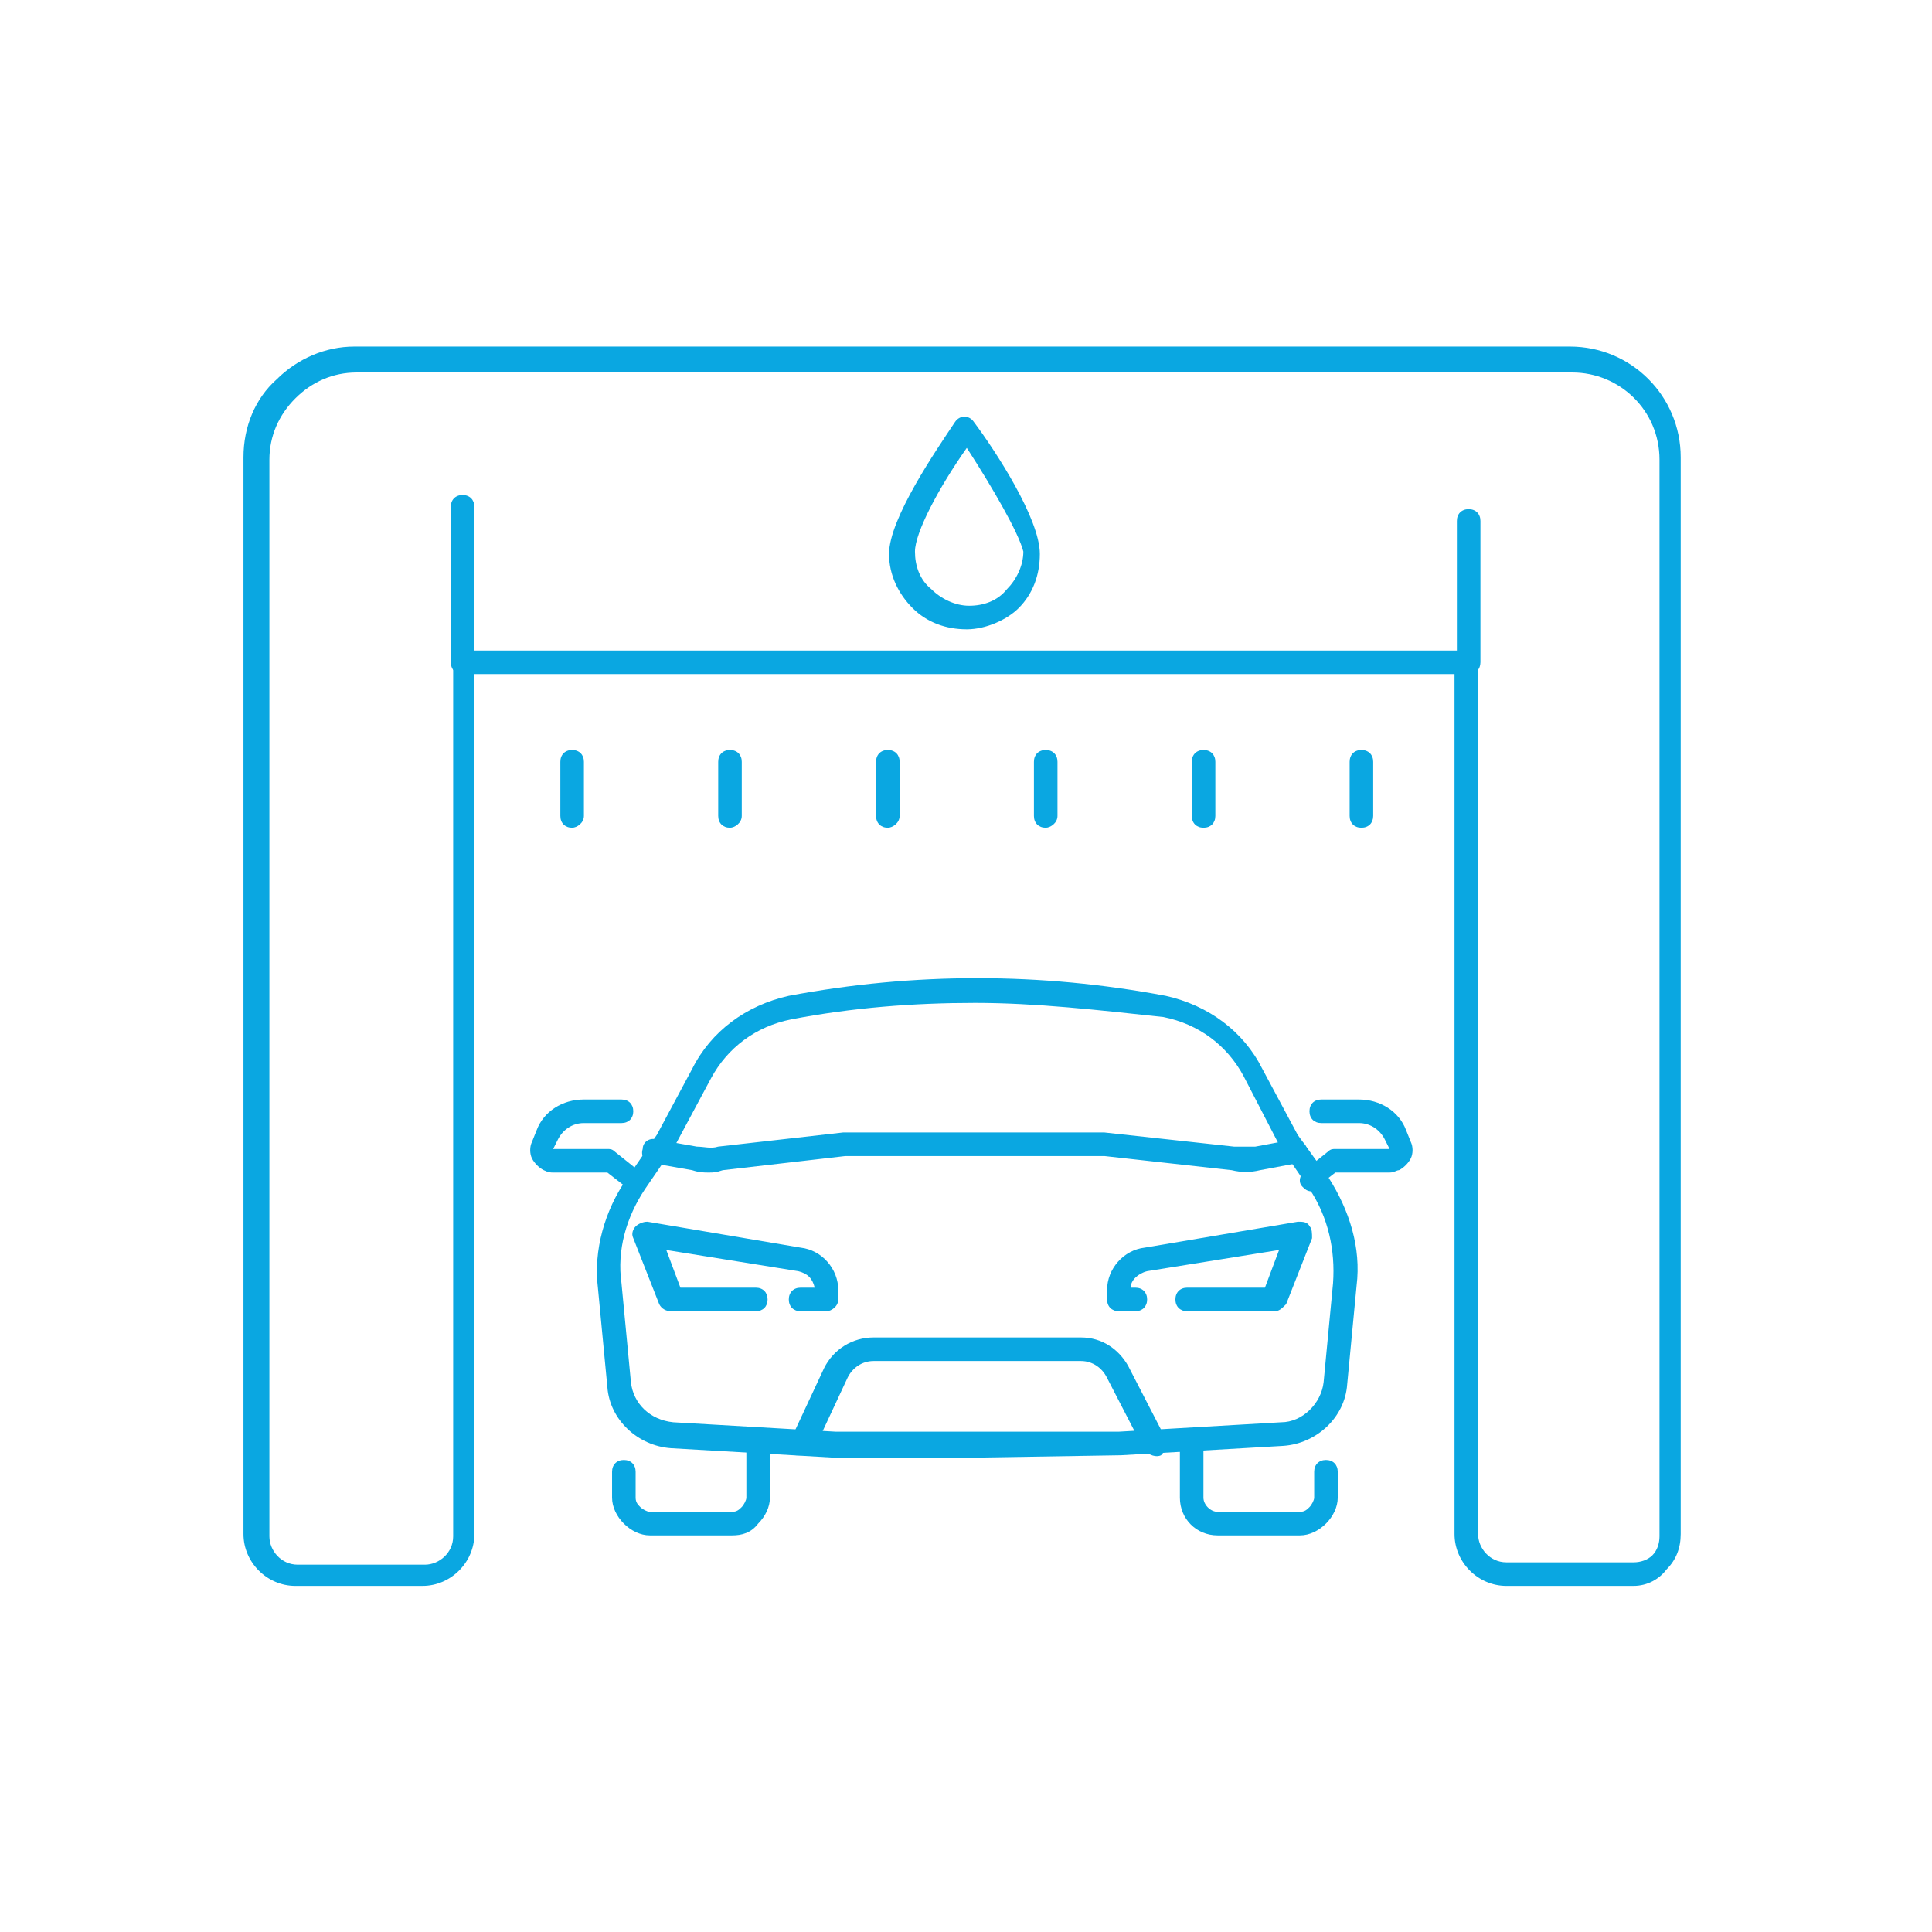 <?xml version="1.0" encoding="utf-8"?>
<!-- Generator: Adobe Illustrator 25.4.1, SVG Export Plug-In . SVG Version: 6.00 Build 0)  -->
<svg version="1.1" id="Layer_1" xmlns="http://www.w3.org/2000/svg" xmlns:xlink="http://www.w3.org/1999/xlink" x="0px" y="0px"
	 viewBox="0 0 82 82" enable-background="new 0 0 82 82" xml:space="preserve">
<g id="Group_131" transform="translate(208.134 611.91)">
	<g id="Group_101" transform="translate(0 0)">
		<g id="Group_100" transform="translate(12.144 26.856)">
			<g id="Path_127">
				<path fill="#0AA7E1" d="M-193.3-588.2c-0.1,0-0.2,0-0.3-0.1l-0.9-0.7h-2.3c-0.1,0-0.2,0-0.4-0.1c-0.2-0.1-0.4-0.3-0.5-0.5
					c-0.1-0.2-0.1-0.5,0-0.7l0.2-0.5c0.3-0.8,1.1-1.3,2-1.3h1.6c0.3,0,0.5,0.2,0.5,0.5s-0.2,0.5-0.5,0.5h-1.6
					c-0.5,0-0.9,0.3-1.1,0.7l-0.2,0.4l2.3,0c0.1,0,0.2,0,0.3,0.1l1,0.8c0.2,0.2,0.3,0.5,0.1,0.7
					C-192.9-588.3-193.1-588.2-193.3-588.2z"/>
			</g>
			<g id="Path_128">
				<path fill="#0AA7E1" d="M-189.2-573.6C-189.2-573.6-189.2-573.6-189.2-573.6h-3.5c-0.4,0-0.8-0.2-1.1-0.5s-0.5-0.7-0.5-1.1v-1.1
					c0-0.3,0.2-0.5,0.5-0.5s0.5,0.2,0.5,0.5v1.1c0,0.2,0.1,0.3,0.2,0.4c0.1,0.1,0.3,0.2,0.4,0.2h3.5c0,0,0,0,0,0
					c0.2,0,0.3-0.1,0.4-0.2s0.2-0.3,0.2-0.4v-2.3c0-0.3,0.2-0.5,0.5-0.5s0.5,0.2,0.5,0.5v2.3c0,0.4-0.2,0.8-0.5,1.1
					C-188.4-573.7-188.8-573.6-189.2-573.6z"/>
			</g>
			<g id="Path_129">
				<path fill="#0AA7E1" d="M-178.9-576.9h-6l-6.9-0.4c-1.4-0.1-2.6-1.2-2.7-2.6l-0.4-4.2c-0.2-1.6,0.3-3.3,1.2-4.6l1.3-1.9l1.5-2.8
					c0.8-1.6,2.3-2.7,4.1-3.1c5.3-1,10.7-1,16,0c1.8,0.4,3.3,1.5,4.1,3.1l1.5,2.8l1.3,1.8c0.9,1.4,1.4,3,1.2,4.6l-0.4,4.2
					c-0.1,1.4-1.3,2.5-2.7,2.6l-6.9,0.4L-178.9-576.9z M-178.9-596.2c-2.6,0-5.2,0.2-7.8,0.7c-1.5,0.3-2.7,1.2-3.4,2.5l-1.5,2.8
					l-1.3,1.9c-0.8,1.2-1.2,2.6-1,4l0.4,4.2c0.1,0.9,0.8,1.6,1.8,1.7l6.9,0.4l12,0l6.9-0.4c0.9,0,1.7-0.8,1.8-1.7l0.4-4.2
					c0.1-1.4-0.2-2.8-1-4l-1.3-1.9l-1.5-2.9c-0.7-1.3-1.9-2.2-3.4-2.5C-173.7-595.9-176.3-596.2-178.9-596.2z"/>
			</g>
			<g id="Path_130">
				<path fill="#0AA7E1" d="M-165.1-573.6h-3.5c-0.9,0-1.6-0.7-1.6-1.6v-2.3c0-0.3,0.2-0.5,0.5-0.5s0.5,0.2,0.5,0.5v2.3
					c0,0.3,0.3,0.6,0.6,0.6h3.5c0.2,0,0.3-0.1,0.4-0.2c0.1-0.1,0.2-0.3,0.2-0.4v-1.1c0-0.3,0.2-0.5,0.5-0.5s0.5,0.2,0.5,0.5v1.1
					c0,0.4-0.2,0.8-0.5,1.1S-164.7-573.6-165.1-573.6z"/>
			</g>
			<g id="Path_131">
				<path fill="#0AA7E1" d="M-164.6-588.2c-0.2,0-0.3-0.1-0.4-0.2c-0.2-0.2-0.1-0.5,0.1-0.7l1-0.8c0.1-0.1,0.2-0.1,0.3-0.1h2.3
					l-0.2-0.4c-0.2-0.4-0.6-0.7-1.1-0.7h-1.6c-0.3,0-0.5-0.2-0.5-0.5s0.2-0.5,0.5-0.5h1.6c0.9,0,1.7,0.5,2,1.3l0.2,0.5
					c0.1,0.2,0.1,0.5,0,0.7c-0.1,0.2-0.3,0.4-0.5,0.5c-0.1,0-0.2,0.1-0.4,0.1h-2.3l-0.9,0.7C-164.4-588.2-164.5-588.2-164.6-588.2z
					 M-161.2-589.8L-161.2-589.8L-161.2-589.8z"/>
			</g>
			<g id="Path_132">
				<path fill="#0AA7E1" d="M-190.2-589c-0.2,0-0.4,0-0.7-0.1l-1.7-0.3c-0.3,0-0.5-0.3-0.4-0.6c0-0.3,0.3-0.5,0.6-0.4l1.7,0.3
					c0.3,0,0.6,0.1,0.9,0l5.3-0.6l11.1,0l5.5,0.6c0.3,0,0.6,0,0.9,0l1.6-0.3c0.3,0,0.5,0.1,0.6,0.4c0,0.3-0.1,0.5-0.4,0.6l-1.6,0.3
					c-0.4,0.1-0.8,0.1-1.2,0l-5.4-0.6l-11,0l-5.2,0.6C-189.9-589-190-589-190.2-589z"/>
			</g>
			<g id="Group_98" transform="translate(4.301 10.287)">
				<g id="Path_133">
					<path fill="#0AA7E1" d="M-189.5-593.4h-1.1c-0.3,0-0.5-0.2-0.5-0.5s0.2-0.5,0.5-0.5h0.6c-0.1-0.4-0.3-0.6-0.7-0.7l-5.6-0.9
						l0.6,1.6h3.2c0.3,0,0.5,0.2,0.5,0.5s-0.2,0.5-0.5,0.5h-3.6c-0.2,0-0.4-0.1-0.5-0.3l-1.1-2.8c-0.1-0.2,0-0.4,0.1-0.5
						c0.1-0.1,0.3-0.2,0.5-0.2l6.5,1.1c0.9,0.1,1.6,0.9,1.6,1.8v0.4C-189-593.6-189.3-593.4-189.5-593.4z"/>
				</g>
			</g>
			<g id="Group_99" transform="translate(24.41 10.287)">
				<g id="Path_134">
					<path fill="#0AA7E1" d="M-190.6-593.4h-3.7c-0.3,0-0.5-0.2-0.5-0.5s0.2-0.5,0.5-0.5h3.3l0.6-1.6l-5.6,0.9
						c-0.4,0.1-0.7,0.4-0.7,0.7h0.2c0.3,0,0.5,0.2,0.5,0.5s-0.2,0.5-0.5,0.5h-0.7c-0.3,0-0.5-0.2-0.5-0.5v-0.4
						c0-0.9,0.7-1.7,1.6-1.8l6.5-1.1c0.2,0,0.4,0,0.5,0.2c0.1,0.1,0.1,0.3,0.1,0.5l-1.1,2.8C-190.3-593.5-190.4-593.4-190.6-593.4z"
						/>
				</g>
			</g>
			<g id="Path_135">
				<path fill="#0AA7E1" d="M-186.3-577c-0.1,0-0.1,0-0.2,0c-0.3-0.1-0.4-0.4-0.2-0.7l1.4-3c0.4-0.8,1.2-1.3,2.1-1.3h8.8
					c0.9,0,1.6,0.5,2,1.2l1.6,3.1c0.1,0.2,0,0.5-0.2,0.7c-0.2,0.1-0.5,0-0.7-0.2l-1.6-3.1c-0.2-0.4-0.6-0.7-1.1-0.7h-8.8
					c-0.5,0-0.9,0.3-1.1,0.7l-1.4,3C-186-577.1-186.1-577-186.3-577z"/>
			</g>
		</g>
		<g id="Path_136">
			<path fill="#0AA7E1" d="M-167.1-585.2c-0.9,0-1.7-0.3-2.3-0.9c-0.6-0.6-1-1.4-1-2.3c0-1.5,2-4.4,2.8-5.6c0.2-0.3,0.6-0.3,0.8,0
				c0.9,1.2,2.8,4.1,2.8,5.6c0,0.9-0.3,1.7-0.9,2.3C-165.4-585.6-166.3-585.2-167.1-585.2C-167.1-585.2-167.1-585.2-167.1-585.2z
				 M-167.1-592.9c-1.2,1.7-2.2,3.6-2.2,4.4c0,0.6,0.2,1.2,0.7,1.6c0.4,0.4,1,0.7,1.6,0.7c0,0,0,0,0,0c0.6,0,1.2-0.2,1.6-0.7
				c0.4-0.4,0.7-1,0.7-1.6C-164.9-589.3-166-591.2-167.1-592.9z"/>
		</g>
		<g id="Path_137">
			<path fill="#0AA7E1" d="M-138.8-544.6C-138.8-544.6-138.8-544.6-138.8-544.6h-5.4c-1.2,0-2.2-1-2.2-2.2v-36.5l-41.6,0v36.5
				c0,1.2-1,2.2-2.2,2.2h-5.4c-1.2,0-2.2-1-2.2-2.2v-45.7c0-1.3,0.5-2.5,1.4-3.3c0.9-0.9,2.1-1.4,3.3-1.4h51.6
				c2.6,0,4.7,2.1,4.7,4.7v45.7c0,0.6-0.2,1.1-0.6,1.5C-137.7-544.9-138.2-544.6-138.8-544.6z M-188.5-584.3L-188.5-584.3l42.6,0
				c0.3,0,0.5,0.2,0.5,0.5v37c0,0.6,0.5,1.2,1.2,1.2h5.4c0,0,0,0,0,0c0.3,0,0.6-0.1,0.8-0.3c0.2-0.2,0.3-0.5,0.3-0.8v-45.7
				c0-2.1-1.7-3.7-3.7-3.7h-51.6c0,0,0,0,0,0c-1,0-1.9,0.4-2.6,1.1c-0.7,0.7-1.1,1.6-1.1,2.6v45.7c0,0.6,0.5,1.2,1.2,1.2h5.4
				c0.6,0,1.2-0.5,1.2-1.2v-37c0-0.1,0.1-0.3,0.1-0.4S-188.6-584.3-188.5-584.3z"/>
		</g>
		<g id="Line_35">
			<path fill="#0AA7E1" d="M-145.8-583.3c-0.3,0-0.5-0.2-0.5-0.5v-6c0-0.3,0.2-0.5,0.5-0.5s0.5,0.2,0.5,0.5v6
				C-145.3-583.5-145.5-583.3-145.8-583.3z"/>
		</g>
		<g id="Line_36">
			<path fill="#0AA7E1" d="M-188.5-583.3c-0.3,0-0.5-0.2-0.5-0.5v-6.6c0-0.3,0.2-0.5,0.5-0.5s0.5,0.2,0.5,0.5v6.6
				C-188-583.5-188.2-583.3-188.5-583.3z"/>
		</g>
	</g>
	<g id="Group_102" transform="translate(13.249 17.122)">
		<g id="Line_37">
			<path fill="#0AA7E1" d="M-197.1-593.9c-0.3,0-0.5-0.2-0.5-0.5v-2.3c0-0.3,0.2-0.5,0.5-0.5s0.5,0.2,0.5,0.5v2.3
				C-196.6-594.1-196.9-593.9-197.1-593.9z"/>
		</g>
		<g id="Line_38">
			<path fill="#0AA7E1" d="M-190.4-593.9c-0.3,0-0.5-0.2-0.5-0.5v-2.3c0-0.3,0.2-0.5,0.5-0.5s0.5,0.2,0.5,0.5v2.3
				C-189.9-594.1-190.2-593.9-190.4-593.9z"/>
		</g>
		<g id="Line_39">
			<path fill="#0AA7E1" d="M-183.7-593.9c-0.3,0-0.5-0.2-0.5-0.5v-2.3c0-0.3,0.2-0.5,0.5-0.5s0.5,0.2,0.5,0.5v2.3
				C-183.2-594.1-183.5-593.9-183.7-593.9z"/>
		</g>
		<g id="Line_40">
			<path fill="#0AA7E1" d="M-177-593.9c-0.3,0-0.5-0.2-0.5-0.5v-2.3c0-0.3,0.2-0.5,0.5-0.5s0.5,0.2,0.5,0.5v2.3
				C-176.5-594.1-176.8-593.9-177-593.9z"/>
		</g>
		<g id="Line_41">
			<path fill="#0AA7E1" d="M-170.3-593.9c-0.3,0-0.5-0.2-0.5-0.5v-2.3c0-0.3,0.2-0.5,0.5-0.5s0.5,0.2,0.5,0.5v2.3
				C-169.8-594.1-170-593.9-170.3-593.9z"/>
		</g>
		<g id="Line_42">
			<path fill="#0AA7E1" d="M-163.6-593.9c-0.3,0-0.5-0.2-0.5-0.5v-2.3c0-0.3,0.2-0.5,0.5-0.5s0.5,0.2,0.5,0.5v2.3
				C-163.1-594.1-163.3-593.9-163.6-593.9z"/>
		</g>
	</g>
</g>
</svg>
